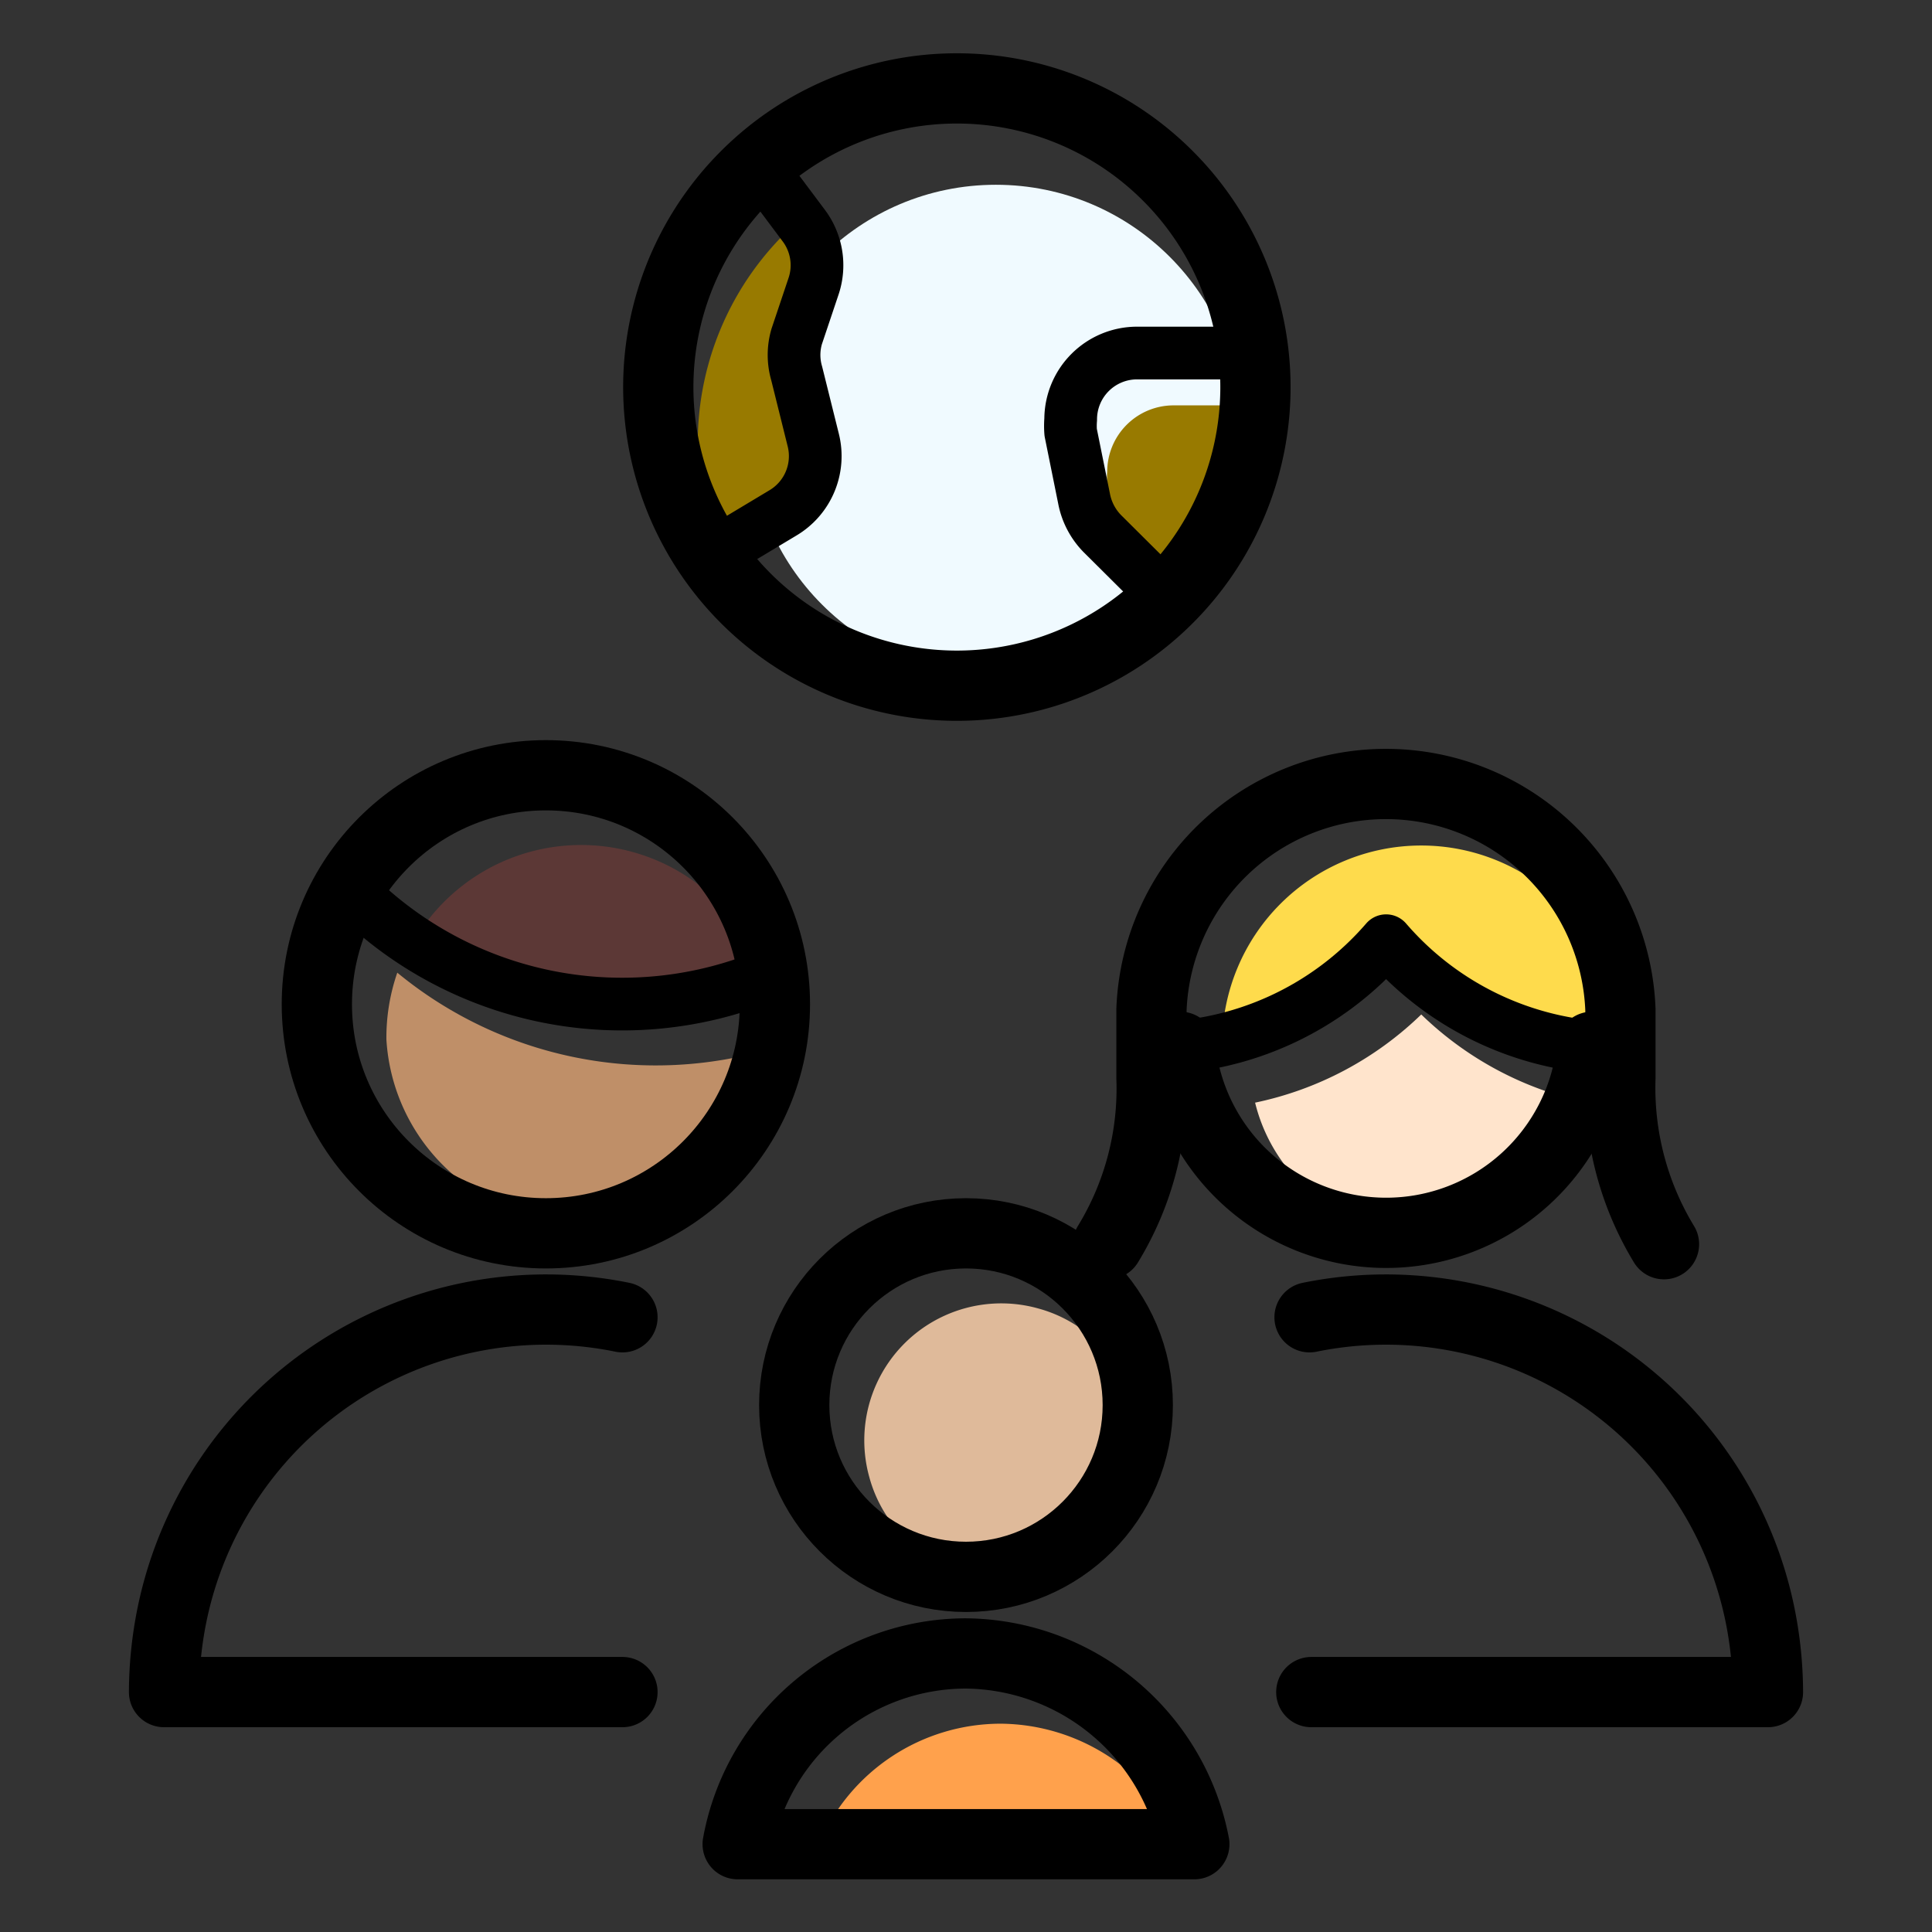 <svg xmlns="http://www.w3.org/2000/svg" viewBox="0 0 55 55"><rect x="0" y="0" width="55" height="55" fill="#333333" stroke="none"/><defs><style>.cls-1{fill:#ffa14c;}.cls-2{fill:#5c3836;}.cls-3{fill:#dfba9a;}.cls-4{fill:#fedb4c;}.cls-5{fill:#bf8f68;}.cls-6{fill:#ffe4cc;}.cls-11,.cls-7,.cls-8{fill:none;}.cls-7,.cls-8{stroke:#000;stroke-linecap:round;stroke-linejoin:round;}.cls-7{stroke-width:2px;}.cls-8{stroke-width:1.5px;}.cls-9{fill:#f0faff;}.cls-10{fill:#987a00;}</style></defs><title>icon_cardMenu_SocialSciences</title><g id="Layer_2" data-name="Layer 2"><g id="Layer_1-2" data-name="Layer 1"><path class="cls-1" d="M23.31,52.5H33.67a5.7,5.7,0,0,0-5.18-3.43h0A5.63,5.63,0,0,0,23.31,52.5Z"/><path class="cls-2" d="M21.91,28.32a5.51,5.51,0,0,0-9.82-2A10.14,10.14,0,0,0,21.91,28.32Z"/><path class="cls-3" d="M29.56,37.25a3.9,3.9,0,0,0-4.81,4.81,3.83,3.83,0,0,0,2.69,2.69,3.9,3.9,0,0,0,4.81-4.81A3.83,3.83,0,0,0,29.56,37.25Z"/><path class="cls-4" d="M46.13,29.84v-.1a5.67,5.67,0,0,0-11.34,0v.1a1,1,0,0,1,.33.13,8,8,0,0,0,4.77-2.68.77.77,0,0,1,1.13,0A8.07,8.07,0,0,0,45.8,30,1,1,0,0,1,46.13,29.84Z"/><path class="cls-5" d="M11,29.59a5.52,5.52,0,0,0,11,.25,11.57,11.57,0,0,1-10.69-2.15A5.66,5.66,0,0,0,11,29.59Z"/><path class="cls-6" d="M35.73,31.39a4.87,4.87,0,0,0,9.46,0,9.6,9.6,0,0,1-4.73-2.51A9.6,9.6,0,0,1,35.73,31.39Z"/><circle class="cls-7" cx="15.54" cy="28.59" r="6.52"/><path class="cls-8" d="M9.92,25.28A10.84,10.84,0,0,0,22,27.7"/><path class="cls-7" d="M47.37,35.42a8.57,8.57,0,0,1-1.24-4.74V28.74a6.68,6.68,0,0,0-13.35,0v1.94a8.49,8.49,0,0,1-1.24,4.74"/><path class="cls-8" d="M32.78,29.84a8.83,8.83,0,0,0,6.68-3.06,8.81,8.81,0,0,0,6.67,3.06"/><path class="cls-7" d="M33.6,29.8a5.89,5.89,0,0,0,11.72,0"/><path class="cls-7" d="M17.72,37.5A10.87,10.87,0,0,0,4.89,46a11.25,11.25,0,0,0-.22,2.17H17.72"/><path class="cls-7" d="M37.28,37.5A10.87,10.87,0,0,1,50.11,46a11.25,11.25,0,0,1,.22,2.17h-13"/><circle class="cls-7" cx="27.5" cy="40" r="4.89"/><path class="cls-7" d="M34,52.5a6.69,6.69,0,0,0-6.52-5.43A6.61,6.61,0,0,0,21,52.5Z"/><circle class="cls-9" cx="28.35" cy="12.26" r="7"/><path class="cls-10" d="M22.68,6.33l-.36.34a8.4,8.4,0,0,0-.94,10.75h0l-.64-1.88,1.53-.83c.71-.43,1.15,0,.95-.86l.15-1.2a8.39,8.39,0,0,1-.62-2.13L23,8.9c.2-.59.67-1.22.29-1.71l-.61-.86"/><path class="cls-10" d="M36.22,11.53c.29,2.48-.86,3.41-2.77,5.32l-.24.41-.79-.63a2,2,0,0,1-.52-.94h0l-.38-1.89a2.28,2.28,0,0,1,0-.37,1.89,1.89,0,0,1,1.89-1.89h2.5"/><path class="cls-7" d="M33.24,5a8.5,8.5,0,1,1-12,0h0a8.49,8.49,0,0,1,12,0"/><path class="cls-8" d="M21.57,4.67l1.31,1.75h0a1.88,1.88,0,0,1,.28,1.73l-.48,1.43h0a1.87,1.87,0,0,0,0,1.05l.47,1.89h0a1.88,1.88,0,0,1-.86,2.08l-2.05,1.23"/><path class="cls-8" d="M35.73,10.05H32.37a1.89,1.89,0,0,0-1.89,1.89,2.28,2.28,0,0,0,0,.37l.38,1.88h0a1.94,1.94,0,0,0,.52,1L33.2,17"/><rect class="cls-11" width="55" height="55"/></g></g></svg>